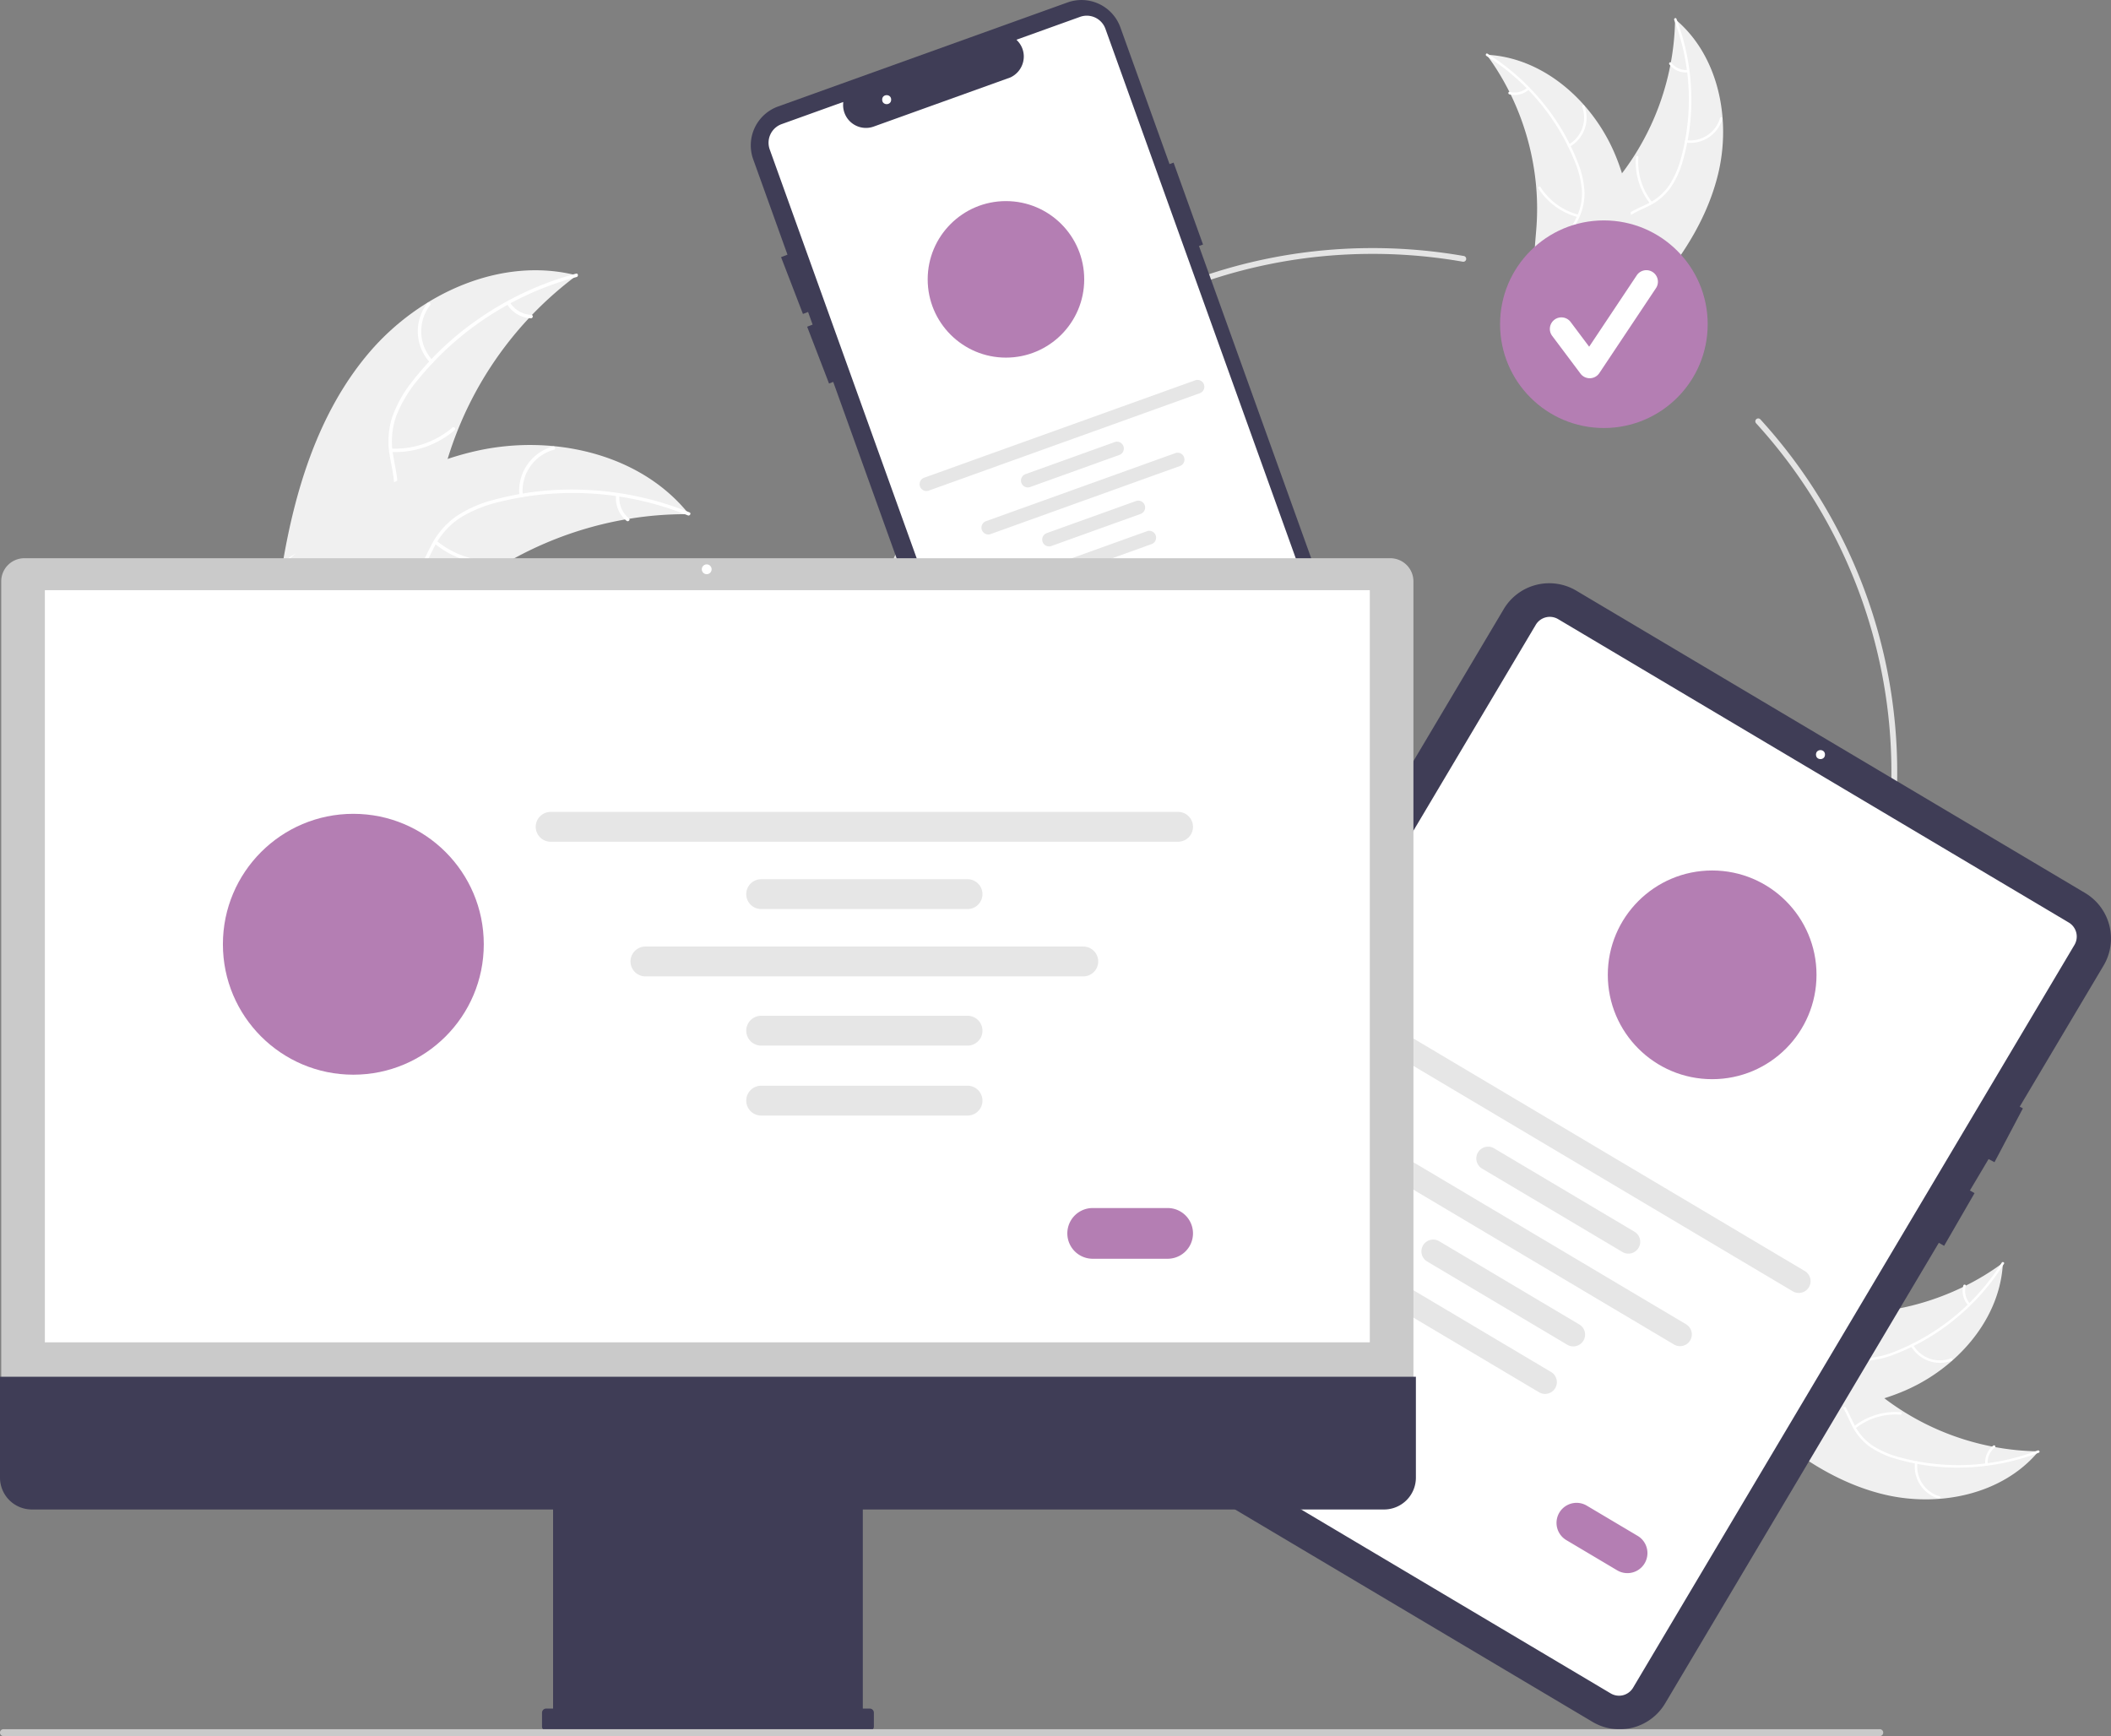 <svg xmlns="http://www.w3.org/2000/svg" viewBox="0 0 728.252 598.943"><rect x="0" y="0" width="728.252" height="598.943" fill="#808080" stroke="none"/><path fill="#f0f0f0" d="M592.675 60.197c4.653-18.979.229-41.112-14.804-53.596a90.031 90.031 0 0 1-22.02 57.757c-5.393 6.171-12.034 12.473-12.296 20.664-.163 5.096 2.325 9.992 5.754 13.766 3.428 3.775 7.753 6.6 12.027 9.382l.628 1.107c13.757-13.877 26.058-30.102 30.711-49.08Z"/><path fill="#fff" d="M577.569 6.878a76.953 76.953 0 0 1 2.45 47.283 33.138 33.138 0 0 1-4.048 9.561 19.006 19.006 0 0 1-7.557 6.554c-2.824 1.428-5.88 2.562-8.307 4.653a11.638 11.638 0 0 0-3.915 8.675c-.118 4.086 1.24 7.972 2.7 11.725 1.622 4.167 3.372 8.47 2.997 13.032-.045.553.815.59.86.039.652-7.938-4.739-14.643-5.594-22.342-.399-3.593.282-7.327 2.939-9.947 2.322-2.29 5.472-3.463 8.344-4.884a20.281 20.281 0 0 0 7.628-6.133 30.636 30.636 0 0 0 4.4-9.37 74.658 74.658 0 0 0 2.986-23.143 78.317 78.317 0 0 0-5.12-26.103c-.198-.517-.96-.113-.763.4Z"/><path fill="#fff" d="M581.659 49.208a11.545 11.545 0 0 0 12.52-8.17c.155-.533-.664-.8-.82-.267a10.69 10.69 0 0 1-11.661 7.577c-.55-.073-.585.788-.04.86ZM569.942 69.74a22.253 22.253 0 0 1-4.72-15.515c.043-.553-.818-.591-.861-.039a23.146 23.146 0 0 0 4.945 16.135c.345.435.98-.148.636-.58Zm12.268-45.61a6.535 6.535 0 0 1-5.676-2.5c-.34-.44-.973.145-.636.58a7.323 7.323 0 0 0 6.272 2.78.445.445 0 0 0 .45-.41.433.433 0 0 0-.41-.45Z"/><path fill="#f0f0f0" d="M512.861 18.887c.204.28.409.56.61.848a86.065 86.065 0 0 1 7.223 11.947c.166.32.33.647.486.97a90.732 90.732 0 0 1 8.806 32.224 88.112 88.112 0 0 1 .062 13.388c-.44 6.156-1.408 12.796.164 18.568a15.114 15.114 0 0 0 .583 1.778l29.769 11.347c.08-.008.159-.01.24-.018l1.168.508c.032-.229.06-.467.093-.696.02-.132.033-.267.052-.4.01-.09.021-.179.036-.258a.998.998 0 0 0 .008-.083c.015-.08.02-.156.033-.229q.247-1.994.467-3.999c.002-.007.002-.007-.002-.016a129.556 129.556 0 0 0 .007-30.63c-.04-.303-.077-.613-.131-.921a84.08 84.08 0 0 0-2.977-13.394 74.33 74.33 0 0 0-2.608-7.054 61.81 61.81 0 0 0-10.327-16.336c-8.528-9.707-20.066-16.578-32.79-17.484a45.585 45.585 0 0 0-.972-.06Z"/><path fill="#fff" d="M512.784 19.29a76.953 76.953 0 0 1 30.424 36.278 33.138 33.138 0 0 1 2.524 10.071 19.006 19.006 0 0 1-2.088 9.783c-1.395 2.84-3.151 5.586-3.832 8.716a11.638 11.638 0 0 0 2.097 9.284c2.367 3.334 5.79 5.618 9.216 7.736 3.803 2.35 7.791 4.733 10.239 8.601.296.469 1.006-.019.71-.487-4.258-6.73-12.6-8.838-17.918-14.47-2.481-2.629-4.186-6.021-3.642-9.712.475-3.227 2.284-6.059 3.722-8.923a20.281 20.281 0 0 0 2.398-9.49 30.636 30.636 0 0 0-2.128-10.13 74.658 74.658 0 0 0-11.55-20.276 78.317 78.317 0 0 0-19.804-17.76c-.469-.293-.833.488-.368.78Z"/><path fill="#fff" d="M541.535 50.626a11.545 11.545 0 0 0 5.077-14.062c-.196-.518-1.01-.238-.815.281a10.69 10.69 0 0 1-4.749 13.07c-.482.274.008.983.487.711Zm3.006 23.448a22.253 22.253 0 0 1-13.11-9.545c-.298-.468-1.008.02-.71.487a23.146 23.146 0 0 0 13.662 9.905c.538.139.693-.708.158-.847ZM526.875 30.27a6.535 6.535 0 0 1-6.036 1.422c-.535-.146-.69.702-.158.847a7.323 7.323 0 0 0 6.681-1.558.445.445 0 0 0 .112-.598.433.433 0 0 0-.599-.112Z"/><path fill="#e4e4e4" d="M473.5 447.587c-99.804 0-181-81.197-181-181s81.196-181 181-181a182.729 182.729 0 0 1 31.477 2.727 1 1 0 1 1-.345 1.97 180.782 180.782 0 0 0-31.132-2.697c-98.7 0-179 80.298-179 179s80.3 179 179 179 179-80.3 179-179a178.548 178.548 0 0 0-46.695-120.57 1 1 0 0 1 1.478-1.347A180.544 180.544 0 0 1 654.5 266.587c0 99.803-81.196 181-181 181Z"/><circle cx="553.307" cy="111.852" r="35.811" fill="#b47eb3"/><path fill="#fff" d="M548.422 130.49a3.982 3.982 0 0 1-3.186-1.594l-9.77-13.026a3.983 3.983 0 1 1 6.373-4.78l6.392 8.522 16.416-24.625a3.984 3.984 0 0 1 6.63 4.42l-19.54 29.31a3.985 3.985 0 0 1-3.204 1.772 6.29 6.29 0 0 1-.11.001Z"/><path fill="#3f3d56" d="M468.843 238.498 413.62 84.867l1.4-.504-10.156-28.256-1.4.504-16.957-47.17A14.255 14.255 0 0 0 368.27.848l-99.832 35.885a14.256 14.256 0 0 0-8.594 18.237l11.822 32.89-2.213.852L277 108.309l1.771-.682 1.567 4.359-1.885.726L286 132.309l1.444-.556 54.736 152.274a14.23 14.23 0 0 0 18.238 8.594l99.832-35.885a14.273 14.273 0 0 0 8.593-18.238Z"/><path fill="#fff" d="M355.167 287.557a6.845 6.845 0 0 1-6.424-4.524L265.538 51.559a6.831 6.831 0 0 1 4.118-8.739l21.241-7.635-.032.743a7.874 7.874 0 0 0 10.53 7.742l47.14-16.945a7.974 7.974 0 0 0 4.488-5.636 7.808 7.808 0 0 0-1.86-6.835l-.498-.553 21.941-7.887a6.84 6.84 0 0 1 8.74 4.118l79.384 220.846a18.147 18.147 0 0 1-10.927 23.188l-92.321 33.185a6.842 6.842 0 0 1-2.315.406Z"/><circle cx="347.033" cy="96.377" r="27" fill="#b47eb3"/><path fill="#e6e6e6" d="m413.94 135.642-93.503 33.61a2.362 2.362 0 1 1-1.598-4.445l93.502-33.61a2.362 2.362 0 0 1 1.598 4.445Zm-27.768 21.31-30.756 11.055a2.362 2.362 0 1 1-1.597-4.445l30.755-11.055a2.362 2.362 0 0 1 1.598 4.445Zm7.315 20.351-30.755 11.055a2.362 2.362 0 1 1-1.598-4.445l30.755-11.056a2.362 2.362 0 0 1 1.598 4.446Zm3.747 10.423-30.756 11.055a2.362 2.362 0 1 1-1.597-4.445l30.755-11.055a2.362 2.362 0 1 1 1.598 4.445Zm9.793-26.942-65.253 23.456a2.362 2.362 0 1 1-1.598-4.445l65.253-23.456a2.362 2.362 0 1 1 1.598 4.445Z"/><path fill="#b47eb3" d="m393.884 213.03-11.168 4.014a4.016 4.016 0 0 1-2.717-7.56l11.168-4.013a4.016 4.016 0 0 1 2.717 7.558Z"/><circle cx="305.882" cy="34.38" r="1.553" fill="#fff"/><path fill="#f0f0f0" d="M127.283 121.724c17.406-20.489 45.647-33.4 71.684-26.706a123.863 123.863 0 0 0-46.635 71.113c-2.53 10.987-4.201 23.47-13.122 30.366-5.55 4.291-13.014 5.464-19.986 4.685-6.972-.779-13.608-3.323-20.155-5.844l-1.74.193c4.378-26.525 12.549-53.319 29.954-73.807Z"/><path fill="#fff" d="M198.901 95.578a105.87 105.87 0 0 0-54.686 35.388 45.591 45.591 0 0 0-7.395 12.222 26.149 26.149 0 0 0-1.213 13.708c.684 4.3 1.883 8.62 1.51 13.012a16.01 16.01 0 0 1-6.514 11.359c-4.461 3.426-9.887 5.044-15.249 6.442-5.952 1.552-12.16 3.07-16.944 7.166-.58.497-1.315-.432-.737-.927 8.324-7.127 20.145-6.523 29.417-11.777 4.327-2.451 7.941-6.222 8.72-11.295.68-4.436-.552-8.892-1.283-13.24a27.903 27.903 0 0 1 .687-13.448 42.148 42.148 0 0 1 6.899-12.46 102.712 102.712 0 0 1 23.391-21.987 107.747 107.747 0 0 1 33.229-15.336c.735-.197.898.978.168 1.173Z"/><path fill="#fff" d="M148.415 125.146a15.884 15.884 0 0 1-.985-20.545c.467-.602 1.425.096.957.699a14.708 14.708 0 0 0 .955 19.109c.524.554-.407 1.288-.927.737Zm-13.443 29.615a30.615 30.615 0 0 0 21.102-7.246c.581-.494 1.318.434.737.928a31.844 31.844 0 0 1-21.974 7.495c-.763-.034-.624-1.211.135-1.177Zm40.956-50.448a8.991 8.991 0 0 0 7.362 4.312c.764.024.624 1.201-.134 1.177A10.075 10.075 0 0 1 175 105.05a.612.612 0 0 1 .095-.832.595.595 0 0 1 .832.095Z"/><path fill="#f0f0f0" d="M237.683 177.396a85.067 85.067 0 0 0-1.437.002 118.406 118.406 0 0 0-19.142 1.58c-.49.074-.987.155-1.474.242a124.827 124.827 0 0 0-43.022 16.163 121.222 121.222 0 0 0-14.974 10.724c-6.508 5.454-13.13 11.886-20.833 14.787a20.794 20.794 0 0 1-2.451.784L97.7 197.639c-.057-.096-.118-.184-.175-.281l-1.507-.893c.229-.22.471-.445.7-.665.132-.129.272-.252.405-.38.09-.085.181-.168.259-.25.03-.027.06-.055.085-.075.077-.081.157-.148.229-.22q2.024-1.884 4.082-3.745c.005-.009.005-.009.019-.012 10.477-9.428 21.834-18.064 34.14-24.702.37-.2.746-.408 1.133-.596a115.674 115.674 0 0 1 17.332-7.48 102.264 102.264 0 0 1 9.967-2.78 85.037 85.037 0 0 1 26.536-1.658c17.697 1.682 34.66 9.004 45.927 22.457.288.345.568.684.85 1.037Z"/><path fill="#fff" d="M237.295 177.807a105.87 105.87 0 0 0-64.97-4.669 45.59 45.59 0 0 0-13.263 5.306 26.149 26.149 0 0 0-9.222 10.214c-2.042 3.846-3.686 8.017-6.628 11.3a16.01 16.01 0 0 1-12.04 5.147c-5.624.049-10.931-1.926-16.053-4.038-5.688-2.344-11.558-4.87-17.844-4.479-.762.047-.79-1.137-.03-1.184 10.936-.68 20.011 6.92 30.578 8.308 4.93.647 10.086-.187 13.762-3.769 3.215-3.132 4.913-7.431 6.948-11.344a27.902 27.902 0 0 1 8.645-10.323 42.148 42.148 0 0 1 13.01-5.796 102.713 102.713 0 0 1 31.914-3.472 107.747 107.747 0 0 1 35.765 7.761c.705.285.128 1.322-.572 1.038Z"/><path fill="#fff" d="M179.183 171.019a15.884 15.884 0 0 1 11.583-16.997c.735-.2 1.08.935.343 1.135a14.708 14.708 0 0 0-10.742 15.832c.084.758-1.1.783-1.184.03Zm-28.564 15.553a30.615 30.615 0 0 0 21.211 6.92c.762-.045.79 1.14.03 1.184a31.844 31.844 0 0 1-22.057-7.246c-.589-.487.23-1.343.816-.858Zm63.074-15.622a8.991 8.991 0 0 0 3.283 7.875c.594.48-.226 1.335-.817.859a10.075 10.075 0 0 1-3.65-8.704.612.612 0 0 1 .577-.607.595.595 0 0 1 .607.577Z"/><path fill="#f0f0f0" d="M649.65 515.514c18.978 4.653 41.112.229 53.595-14.804a90.031 90.031 0 0 1-57.757-22.02c-6.17-5.394-12.472-12.035-20.664-12.296-5.096-.163-9.992 2.325-13.766 5.753-3.775 3.429-6.6 7.754-9.382 12.028l-1.107.627c13.877 13.758 30.102 26.059 49.08 30.712Z"/><path fill="#fff" d="M702.968 500.408a76.953 76.953 0 0 1-47.283 2.45 33.138 33.138 0 0 1-9.56-4.048 19.006 19.006 0 0 1-6.555-7.557c-1.428-2.825-2.562-5.88-4.653-8.308a11.638 11.638 0 0 0-8.675-3.915c-4.086-.117-7.971 1.241-11.724 2.701-4.168 1.621-8.47 3.371-13.033 2.997-.553-.046-.59.815-.039.86 7.938.652 14.643-4.74 22.342-5.594 3.593-.4 7.328.282 9.947 2.938 2.29 2.323 3.463 5.472 4.884 8.345a20.281 20.281 0 0 0 6.133 7.628 30.636 30.636 0 0 0 9.37 4.4 74.657 74.657 0 0 0 23.143 2.986 78.317 78.317 0 0 0 26.103-5.12c.517-.198.113-.96-.4-.763Z"/><path fill="#fff" d="M660.638 504.498a11.545 11.545 0 0 0 8.17 12.52c.533.155.8-.664.267-.82a10.69 10.69 0 0 1-7.577-11.661c.073-.55-.788-.586-.86-.04Zm-20.532-11.718a22.253 22.253 0 0 1 15.515-4.72c.553.043.591-.817.039-.86a23.146 23.146 0 0 0-16.135 4.945c-.435.345.149.98.581.636Zm45.611 12.268a6.535 6.535 0 0 1 2.5-5.675c.438-.34-.146-.974-.582-.636a7.323 7.323 0 0 0-2.779 6.272.445.445 0 0 0 .41.45.433.433 0 0 0 .45-.411Z"/><path fill="#f0f0f0" d="M690.959 435.7c-.28.204-.56.408-.847.61a86.065 86.065 0 0 1-11.948 7.223c-.32.166-.647.33-.97.486a90.732 90.732 0 0 1-32.224 8.805 88.112 88.112 0 0 1-13.388.063c-6.156-.441-12.796-1.409-18.568.164a15.114 15.114 0 0 0-1.778.582l-11.347 29.77c.008.08.01.159.018.24l-.508 1.167c.229.033.467.062.696.094.132.02.267.032.4.052.09.01.179.021.259.036.03.004.059.007.082.008.08.015.156.02.229.033q1.994.247 3.999.466c.007.003.007.003.016-.001a129.556 129.556 0 0 0 30.63.007c.303-.04.613-.077.921-.131a84.08 84.08 0 0 0 13.394-2.977 74.33 74.33 0 0 0 7.054-2.609 61.81 61.81 0 0 0 16.336-10.326c9.707-8.528 16.578-20.066 17.484-32.79.023-.325.044-.644.06-.972Z"/><path fill="#fff" d="M690.556 435.623a76.953 76.953 0 0 1-36.278 30.423 33.138 33.138 0 0 1-10.07 2.525 19.006 19.006 0 0 1-9.783-2.088c-2.842-1.395-5.586-3.152-8.717-3.832a11.638 11.638 0 0 0-9.284 2.097c-3.334 2.367-5.618 5.79-7.735 9.216-2.352 3.803-4.733 7.79-8.602 10.239-.469.296.019 1.006.487.71 6.73-4.259 8.838-12.6 14.47-17.918 2.629-2.482 6.021-4.186 9.712-3.642 3.227.475 6.059 2.284 8.924 3.721a20.281 20.281 0 0 0 9.489 2.398 30.636 30.636 0 0 0 10.131-2.128 74.658 74.658 0 0 0 20.275-11.549 78.317 78.317 0 0 0 17.76-19.805c.293-.468-.488-.833-.78-.367Z"/><path fill="#fff" d="M659.22 464.374a11.545 11.545 0 0 0 14.062 5.076c.518-.195.238-1.01-.28-.814a10.69 10.69 0 0 1-13.072-4.75c-.273-.481-.981.008-.71.488Zm-23.448 3.006a22.253 22.253 0 0 1 9.545-13.11c.468-.298-.02-1.008-.486-.71a23.146 23.146 0 0 0-9.906 13.662c-.139.538.709.693.847.158Zm43.803-17.666a6.535 6.535 0 0 1-1.42-6.036c.145-.536-.702-.69-.847-.158a7.323 7.323 0 0 0 1.557 6.68.445.445 0 0 0 .598.113.433.433 0 0 0 .112-.599Z"/><path fill="#3f3d56" d="m725.697 333.101-28.94 48.7 1.1.58-9.8 18.58-2.04-1.08-6.44 10.83 1.6.92-10.5 18.18-1.82-1.05-94.43 158.92a18.274 18.274 0 0 1-25.02 6.37l-175.55-104.31a18.272 18.272 0 0 1-6.37-25.02l151.27-254.58a18.274 18.274 0 0 1 25.02-6.37l175.55 104.31a18.28 18.28 0 0 1 6.37 25.02Z"/><path fill="#fff" d="M555.663 584.224 379.495 479.548a5.634 5.634 0 0 1-1.964-7.713l152.274-256.273a5.634 5.634 0 0 1 7.713-1.964l176.168 104.677a5.634 5.634 0 0 1 1.963 7.712L563.376 582.261a5.634 5.634 0 0 1-7.713 1.963Z"/><circle cx="628.028" cy="260.333" r="1.553" fill="#fff"/><path fill="#e6e6e6" d="M618.417 445.465 471.36 358.086a4.066 4.066 0 1 1 4.154-6.99l147.057 87.378a4.066 4.066 0 1 1-4.154 6.99Zm-58.719-13.54-48.37-28.741a4.066 4.066 0 1 1 4.153-6.991l48.371 28.741a4.066 4.066 0 0 1-4.154 6.991Zm-19.018 32.007-48.37-28.741a4.066 4.066 0 0 1 4.153-6.991l48.371 28.741a4.066 4.066 0 1 1-4.154 6.991Zm-9.74 16.394-48.372-28.741a4.066 4.066 0 1 1 4.154-6.991l48.371 28.74a4.066 4.066 0 1 1-4.154 6.992Zm46.51-16.503-102.626-60.98a4.066 4.066 0 0 1 4.154-6.99l102.627 60.98a4.066 4.066 0 1 1-4.154 6.99Z"/><path fill="#b47eb3" d="m557.89 541.755-17.563-10.436a6.914 6.914 0 0 1 7.063-11.888l17.564 10.436a6.914 6.914 0 0 1-7.064 11.888Z"/><circle cx="590.659" cy="336.314" r="36" fill="#b47eb3"/><path fill="#cacaca" d="M.424 482.606h487.18V200.557a7.98 7.98 0 0 0-7.97-7.97H8.395a7.98 7.98 0 0 0-7.971 7.97Z"/><path fill="#fff" d="M15.476 203.611h457.077v259.491H15.476z"/><path fill="#3f3d56" d="M0 474.973v34.805a10.987 10.987 0 0 0 10.987 10.988h179.815v68.689h-2.389a1.427 1.427 0 0 0-1.427 1.427v4.777a1.427 1.427 0 0 0 1.427 1.428H300.04a1.427 1.427 0 0 0 1.427-1.428v-4.777a1.427 1.427 0 0 0-1.427-1.427h-2.389v-68.69h179.815a10.987 10.987 0 0 0 10.987-10.987v-34.805Z"/><path fill="#e6e6e6" d="M406.413 290.394H189.96a5.145 5.145 0 1 1 0-10.29h216.454a5.145 5.145 0 1 1 0 10.29Zm-72.628 23.226h-71.198a5.145 5.145 0 1 1 0-10.29h71.198a5.145 5.145 0 1 1 0 10.29Zm0 47.111h-71.198a5.145 5.145 0 0 1 0-10.29h71.198a5.145 5.145 0 0 1 0 10.29Zm0 24.13h-71.198a5.145 5.145 0 1 1 0-10.29h71.198a5.145 5.145 0 1 1 0 10.29Zm39.93-48.016H222.657a5.145 5.145 0 1 1 0-10.29h151.058a5.145 5.145 0 1 1 0 10.29Z"/><path fill="#b47eb3" d="M402.81 434.266h-25.852a8.749 8.749 0 0 1 0-17.498h25.852a8.749 8.749 0 0 1 0 17.498Z"/><circle cx="121.895" cy="325.766" r="45" fill="#b47eb3"/><path fill="#cacaca" d="M648.485 598.943H1.19a1.19 1.19 0 0 1 0-2.382h647.294a1.19 1.19 0 0 1 0 2.382Z"/><circle cx="243.802" cy="196.403" r="1.696" fill="#fff"/></svg>